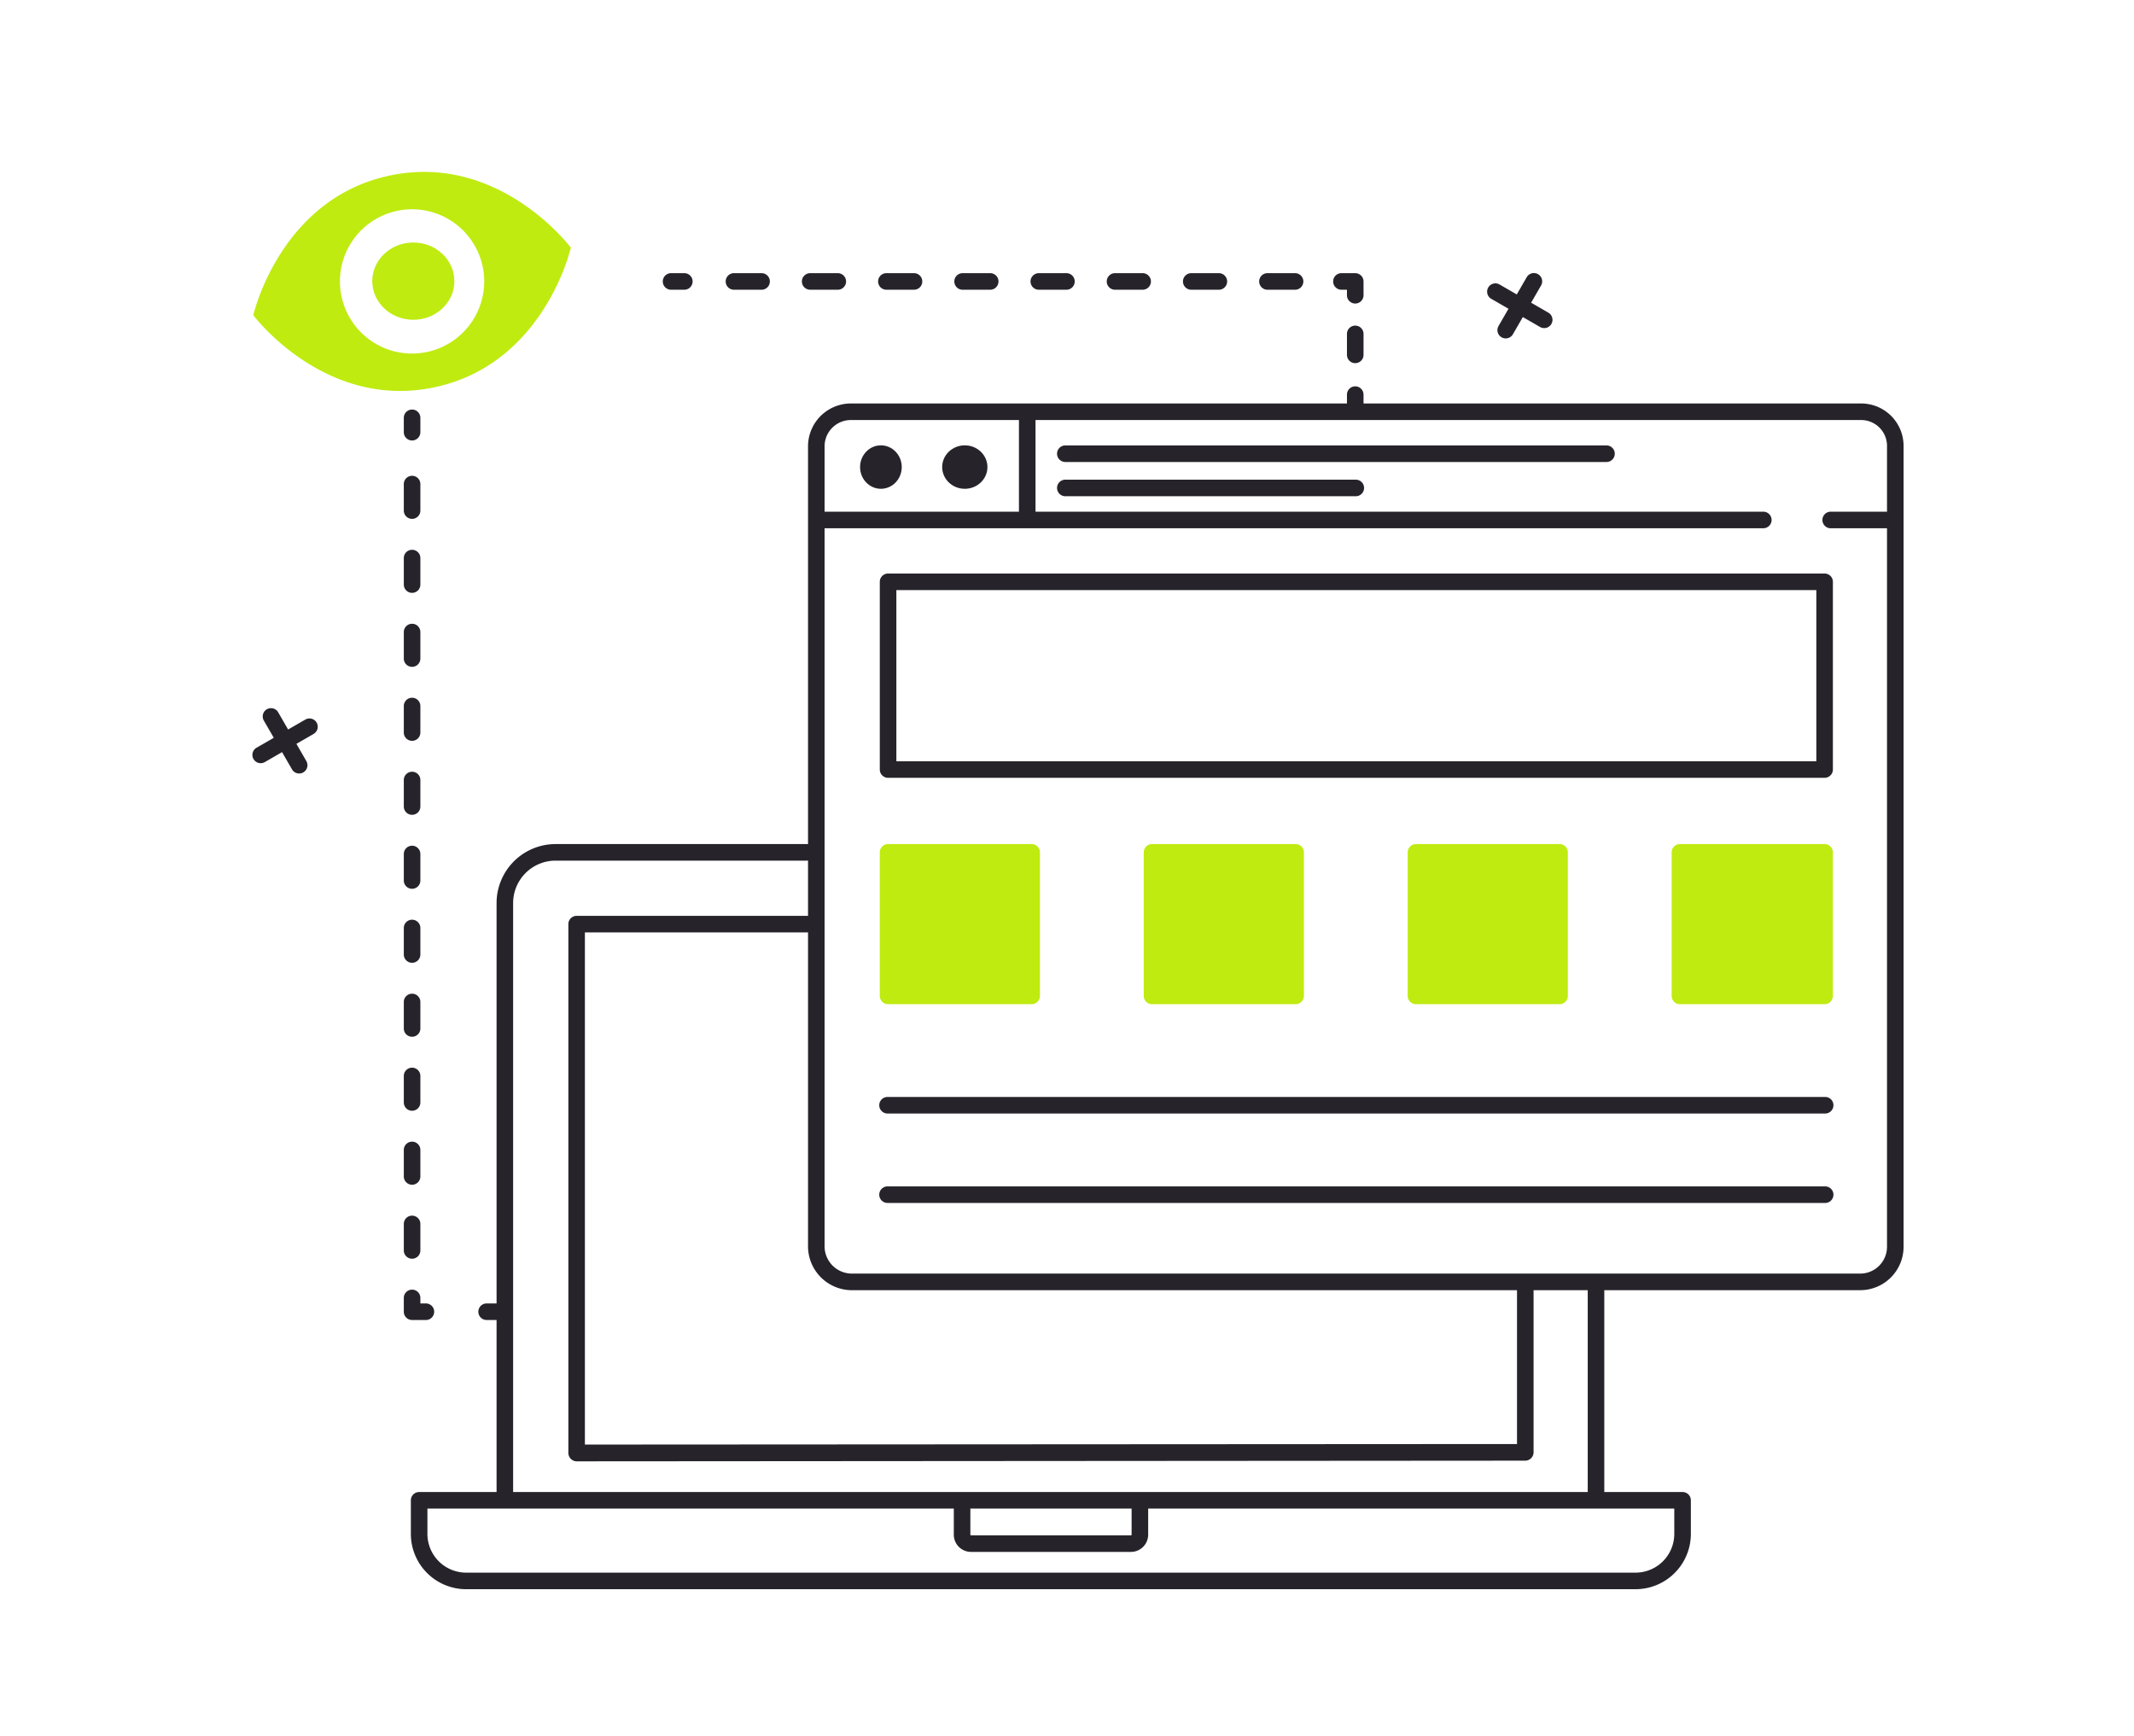 <svg xmlns="http://www.w3.org/2000/svg" xmlns:xlink="http://www.w3.org/1999/xlink" width="322" height="262" viewBox="0 0 322 262"><defs><clipPath id="a"><rect width="322" height="262" transform="translate(0.001)" fill="#bfeb10" stroke="#707070" stroke-width="1"/></clipPath></defs><g transform="translate(-0.001)" clip-path="url(#a)"><g transform="translate(34.826 21.408)"><rect width="21.664" height="21.664" transform="translate(99.095 107.303)" fill="#bfeb10"/><rect width="21.664" height="21.664" transform="translate(138.922 107.303)" fill="#bfeb10"/><rect width="21.664" height="21.664" transform="translate(178.75 107.303)" fill="#bfeb10"/><rect width="21.83" height="21.664" transform="translate(218.578 107.303)" fill="#bfeb10"/><g transform="translate(99.095 66.476)"><g transform="translate(0 0)"><rect width="141.313" height="28.329" fill="none"/></g></g><g transform="translate(0 0)"><g transform="translate(0)"><path d="M394.543,1234.155H218.084a8.349,8.349,0,0,1-8.34-8.34v-5.075a1.25,1.25,0,0,1,1.25-1.25h190.64a1.25,1.25,0,0,1,1.25,1.25v5.075a8.349,8.349,0,0,1-8.34,8.34m-182.3-12.165v3.825a5.847,5.847,0,0,0,5.84,5.84H394.543a5.847,5.847,0,0,0,5.84-5.84v-3.825Z" transform="translate(-182.575 -1015.737)" fill="#27232b"/><path d="M728.088,1234.127H703.959a2.6,2.6,0,0,1-2.6-2.6v-4.066a1.25,1.25,0,0,1,2.5,0v4.066a.1.1,0,0,0,.1.1h24.129a.1.1,0,0,0,.1-.1v-4.066a1.25,1.25,0,0,1,2.5,0v4.066a2.6,2.6,0,0,1-2.6,2.6" transform="translate(-592.265 -1021.338)" fill="#27232b"/><path d="M1276.608,1061.206a1.25,1.25,0,0,1-1.25-1.25v-30.5a1.25,1.25,0,1,1,2.5,0v30.5a1.25,1.25,0,0,1-1.25,1.25" transform="translate(-1070.611 -856.333)" fill="#27232b"/><path d="M288.608,732.447a1.25,1.25,0,0,1-1.25-1.25V641.568a8.911,8.911,0,0,1,8.944-8.857h37.883a1.25,1.25,0,1,1,0,2.5H296.3a6.408,6.408,0,0,0-6.444,6.357V731.2a1.25,1.25,0,0,1-1.25,1.25" transform="translate(-247.255 -526.741)" fill="#27232b"/><path d="M353.608,780.033a1.268,1.268,0,0,1-.884-.384,1.293,1.293,0,0,1-.366-.9V698.961a1.25,1.25,0,0,1,1.25-1.25h34.745a1.25,1.25,0,0,1,0,2.5h-33.5V777.5l140.647-.082V754.036a1.25,1.25,0,1,1,2.5,0v24.626a1.266,1.266,0,0,1-1.249,1.268l-143.146.1Z" transform="translate(-301.423 -580.909)" fill="#27232b"/><path d="M728.108,367.526H576a6.63,6.63,0,0,1-6.64-6.6V240.116a6.473,6.473,0,0,1,6.525-6.405H728.218a6.4,6.4,0,0,1,6.45,6.331V361a6.55,6.55,0,0,1-6.56,6.524M575.883,236.211a3.971,3.971,0,0,0-4.025,3.906V360.921a4.127,4.127,0,0,0,4.14,4.1h152.11a4.047,4.047,0,0,0,4.06-4.025V240.042a3.9,3.9,0,0,0-3.95-3.831Z" transform="translate(-482.262 -194.231)" fill="#27232b"/><path d="M718.921,334.211H577.108a1.25,1.25,0,0,1,0-2.5H718.921a1.25,1.25,0,0,1,0,2.5" transform="translate(-487.678 -275.9)" fill="#27232b"/><path d="M761.608,256.042a1.25,1.25,0,0,1-1.25-1.25V240.461a1.25,1.25,0,1,1,2.5,0v14.331a1.25,1.25,0,0,1-1.25,1.25" transform="translate(-641.433 -198.815)" fill="#27232b"/><path d="M877.763,274.211H796.108a1.25,1.25,0,1,1,0-2.5h81.655a1.25,1.25,0,1,1,0,2.5" transform="translate(-670.184 -225.899)" fill="#27232b"/><path d="M839.935,305.211H796.108a1.25,1.25,0,0,1,0-2.5h43.827a1.25,1.25,0,1,1,0,2.5" transform="translate(-670.184 -251.733)" fill="#27232b"/><path d="M1497.94,334.211h-8.832a1.25,1.25,0,0,1,0-2.5h8.832a1.25,1.25,0,0,1,0,2.5" transform="translate(-1247.7 -275.9)" fill="#27232b"/><path d="M778.171,417.29a1.25,1.25,0,0,1-1.25,1.25H635.608a1.25,1.25,0,0,1-1.25-1.25V388.961a1.25,1.25,0,0,1,1.25-1.25H776.921a1.25,1.25,0,0,1,1.25,1.25Zm-141.313-1.25H775.671v-25.83H636.858Z" transform="translate(-536.43 -322.568)" fill="#27232b"/><path d="M776.588,945.211H635.108a1.25,1.25,0,1,1,0-2.5h141.48a1.25,1.25,0,1,1,0,2.5" transform="translate(-536.013 -785.081)" fill="#27232b"/><path d="M658.521,655.624a1.25,1.25,0,0,1-1.25,1.25H635.608a1.25,1.25,0,0,1-1.25-1.25V633.961a1.25,1.25,0,0,1,1.25-1.25h21.664a1.25,1.25,0,0,1,1.25,1.25Zm-21.664-1.25h19.164V635.211H636.858Z" transform="translate(-536.43 -526.741)" fill="#bfeb10"/><path d="M897.521,655.624a1.25,1.25,0,0,1-1.25,1.25H874.608a1.25,1.25,0,0,1-1.25-1.25V633.961a1.25,1.25,0,0,1,1.25-1.25h21.664a1.25,1.25,0,0,1,1.25,1.25Zm-21.664-1.25h19.164V635.211H875.858Z" transform="translate(-735.602 -526.741)" fill="#bfeb10"/><path d="M1136.521,655.624a1.25,1.25,0,0,1-1.25,1.25h-21.663a1.25,1.25,0,0,1-1.25-1.25V633.961a1.25,1.25,0,0,1,1.25-1.25h21.663a1.25,1.25,0,0,1,1.25,1.25Zm-21.664-1.25h19.164V635.211h-19.164Z" transform="translate(-934.774 -526.741)" fill="#bfeb10"/><path d="M1375.688,655.624a1.25,1.25,0,0,1-1.25,1.25h-21.83a1.25,1.25,0,0,1-1.25-1.25V633.961a1.25,1.25,0,0,1,1.25-1.25h21.83a1.25,1.25,0,0,1,1.25,1.25Zm-21.83-1.25h19.331V635.211h-19.331Z" transform="translate(-1133.947 -526.741)" fill="#bfeb10"/><path d="M776.588,864.211H635.108a1.25,1.25,0,0,1,0-2.5h141.48a1.25,1.25,0,0,1,0,2.5" transform="translate(-536.013 -717.579)" fill="#27232b"/><path d="M274.274,1051.211h-2.166a1.25,1.25,0,1,1,0-2.5h2.166a1.25,1.25,0,1,1,0,2.5" transform="translate(-233.505 -873.417)" fill="#27232b"/><path d="M206.691,1040.794h-2.083a1.25,1.25,0,0,1-1.25-1.25v-2.083a1.25,1.25,0,1,1,2.5,0v.833h.833a1.25,1.25,0,1,1,0,2.5" transform="translate(-177.253 -863)" fill="#27232b"/><path d="M204.608,417.361a1.25,1.25,0,0,1-1.25-1.25v-4a1.25,1.25,0,1,1,2.5,0v4a1.25,1.25,0,0,1-1.25,1.25m0-11.165a1.25,1.25,0,0,1-1.25-1.25v-4a1.25,1.25,0,1,1,2.5,0v4a1.25,1.25,0,0,1-1.25,1.25m0-11.165a1.25,1.25,0,0,1-1.25-1.25v-4a1.25,1.25,0,1,1,2.5,0v4a1.25,1.25,0,0,1-1.25,1.25m0-11.165a1.25,1.25,0,0,1-1.25-1.25v-4a1.25,1.25,0,1,1,2.5,0v4a1.25,1.25,0,0,1-1.25,1.25m0-11.165a1.25,1.25,0,0,1-1.25-1.25v-4a1.25,1.25,0,0,1,2.5,0v4a1.25,1.25,0,0,1-1.25,1.25m0-11.165a1.25,1.25,0,0,1-1.25-1.25v-4a1.25,1.25,0,1,1,2.5,0v4a1.25,1.25,0,0,1-1.25,1.25m0-11.165a1.25,1.25,0,0,1-1.25-1.25v-4a1.25,1.25,0,0,1,2.5,0v4a1.25,1.25,0,0,1-1.25,1.25m0-11.165a1.25,1.25,0,0,1-1.25-1.25v-4a1.25,1.25,0,1,1,2.5,0v4a1.25,1.25,0,0,1-1.25,1.25m0-11.165a1.25,1.25,0,0,1-1.25-1.25v-4a1.25,1.25,0,1,1,2.5,0v4a1.25,1.25,0,0,1-1.25,1.25m0-11.165a1.25,1.25,0,0,1-1.25-1.25v-4a1.25,1.25,0,1,1,2.5,0v4a1.25,1.25,0,0,1-1.25,1.25m0-11.165a1.25,1.25,0,0,1-1.25-1.25v-4a1.25,1.25,0,1,1,2.5,0v4a1.25,1.25,0,0,1-1.25,1.25" transform="translate(-177.253 -248.816)" fill="#27232b"/><path d="M204.608,243.877a1.25,1.25,0,0,1-1.25-1.25v-2.166a1.25,1.25,0,1,1,2.5,0v2.166a1.25,1.25,0,0,1-1.25,1.25" transform="translate(-177.253 -198.815)" fill="#27232b"/><path d="M441.108,118.211h-2a1.25,1.25,0,0,1,0-2.5h2a1.25,1.25,0,1,1,0,2.5" transform="translate(-372.675 -95.895)" fill="#27232b"/><path d="M580.763,118.211H576.6a1.25,1.25,0,1,1,0-2.5h4.166a1.25,1.25,0,1,1,0,2.5m-11.5,0H565.1a1.25,1.25,0,0,1,0-2.5h4.166a1.25,1.25,0,0,1,0,2.5m-11.5,0H553.6a1.25,1.25,0,1,1,0-2.5h4.166a1.25,1.25,0,0,1,0,2.5m-11.5,0H542.1a1.25,1.25,0,1,1,0-2.5h4.166a1.25,1.25,0,0,1,0,2.5m-11.5,0H530.6a1.25,1.25,0,0,1,0-2.5h4.166a1.25,1.25,0,0,1,0,2.5m-11.5,0H519.1a1.25,1.25,0,0,1,0-2.5h4.166a1.25,1.25,0,1,1,0,2.5m-11.5,0h-4.166a1.25,1.25,0,1,1,0-2.5h4.166a1.25,1.25,0,0,1,0,2.5m-11.5,0h-4.166a1.25,1.25,0,1,1,0-2.5h4.166a1.25,1.25,0,0,1,0,2.5" transform="translate(-420.177 -95.895)" fill="#27232b"/><path d="M1048.191,120.294a1.25,1.25,0,0,1-1.25-1.25v-.833h-.833a1.25,1.25,0,0,1,0-2.5h2.083a1.25,1.25,0,0,1,1.25,1.25v2.083a1.25,1.25,0,0,1-1.25,1.25" transform="translate(-878.523 -95.895)" fill="#27232b"/><path d="M1058.608,168.877a1.25,1.25,0,0,1-1.25-1.25v-3.166a1.25,1.25,0,0,1,2.5,0v3.166a1.25,1.25,0,0,1-1.25,1.25" transform="translate(-888.94 -135.48)" fill="#27232b"/><path d="M1058.608,222.71a1.25,1.25,0,0,1-1.25-1.25v-2a1.25,1.25,0,1,1,2.5,0v2a1.25,1.25,0,0,1-1.25,1.25" transform="translate(-888.94 -181.314)" fill="#27232b"/><g transform="translate(10.204 82.877) rotate(60)"><path d="M1.25,11A1.25,1.25,0,0,1,0,9.749V1.25a1.25,1.25,0,1,1,2.5,0v8.5A1.25,1.25,0,0,1,1.25,11" transform="translate(4.249 0)" fill="#27232b"/><path d="M9.749,2.5H1.25a1.25,1.25,0,0,1,0-2.5h8.5a1.25,1.25,0,0,1,0,2.5" transform="translate(0 4.249)" fill="#27232b"/></g><path d="M1.25,11A1.25,1.25,0,0,1,0,9.749V1.25a1.25,1.25,0,1,1,2.5,0v8.5A1.25,1.25,0,0,1,1.25,11" transform="translate(189.111 23.064) rotate(-60)" fill="#27232b"/><path d="M9.749,2.5H1.25a1.25,1.25,0,1,1,0-2.5h8.5a1.25,1.25,0,0,1,0,2.5" transform="translate(190.666 28.869) rotate(-60)" fill="#27232b"/><path d="M24.495,0C7.537,0,0,16.33,0,16.33S7.537,32.66,24.495,32.66,48.99,16.33,48.99,16.33,41.453,0,24.495,0m0,27.216A10.887,10.887,0,1,1,35.382,16.33,10.887,10.887,0,0,1,24.495,27.216" transform="matrix(0.978, -0.208, 0.208, 0.978, 0, 10.186)" fill="#bfeb10"/><ellipse cx="6.195" cy="5.83" rx="6.195" ry="5.83" transform="translate(21.346 15.189)" fill="#bfeb10"/><ellipse cx="3.144" cy="3.279" rx="3.144" ry="3.279" transform="translate(94.951 45.798)" fill="#27232b"/><ellipse cx="3.415" cy="3.279" rx="3.415" ry="3.279" transform="translate(107.34 45.798)" fill="#27232b"/></g></g></g></g></svg>